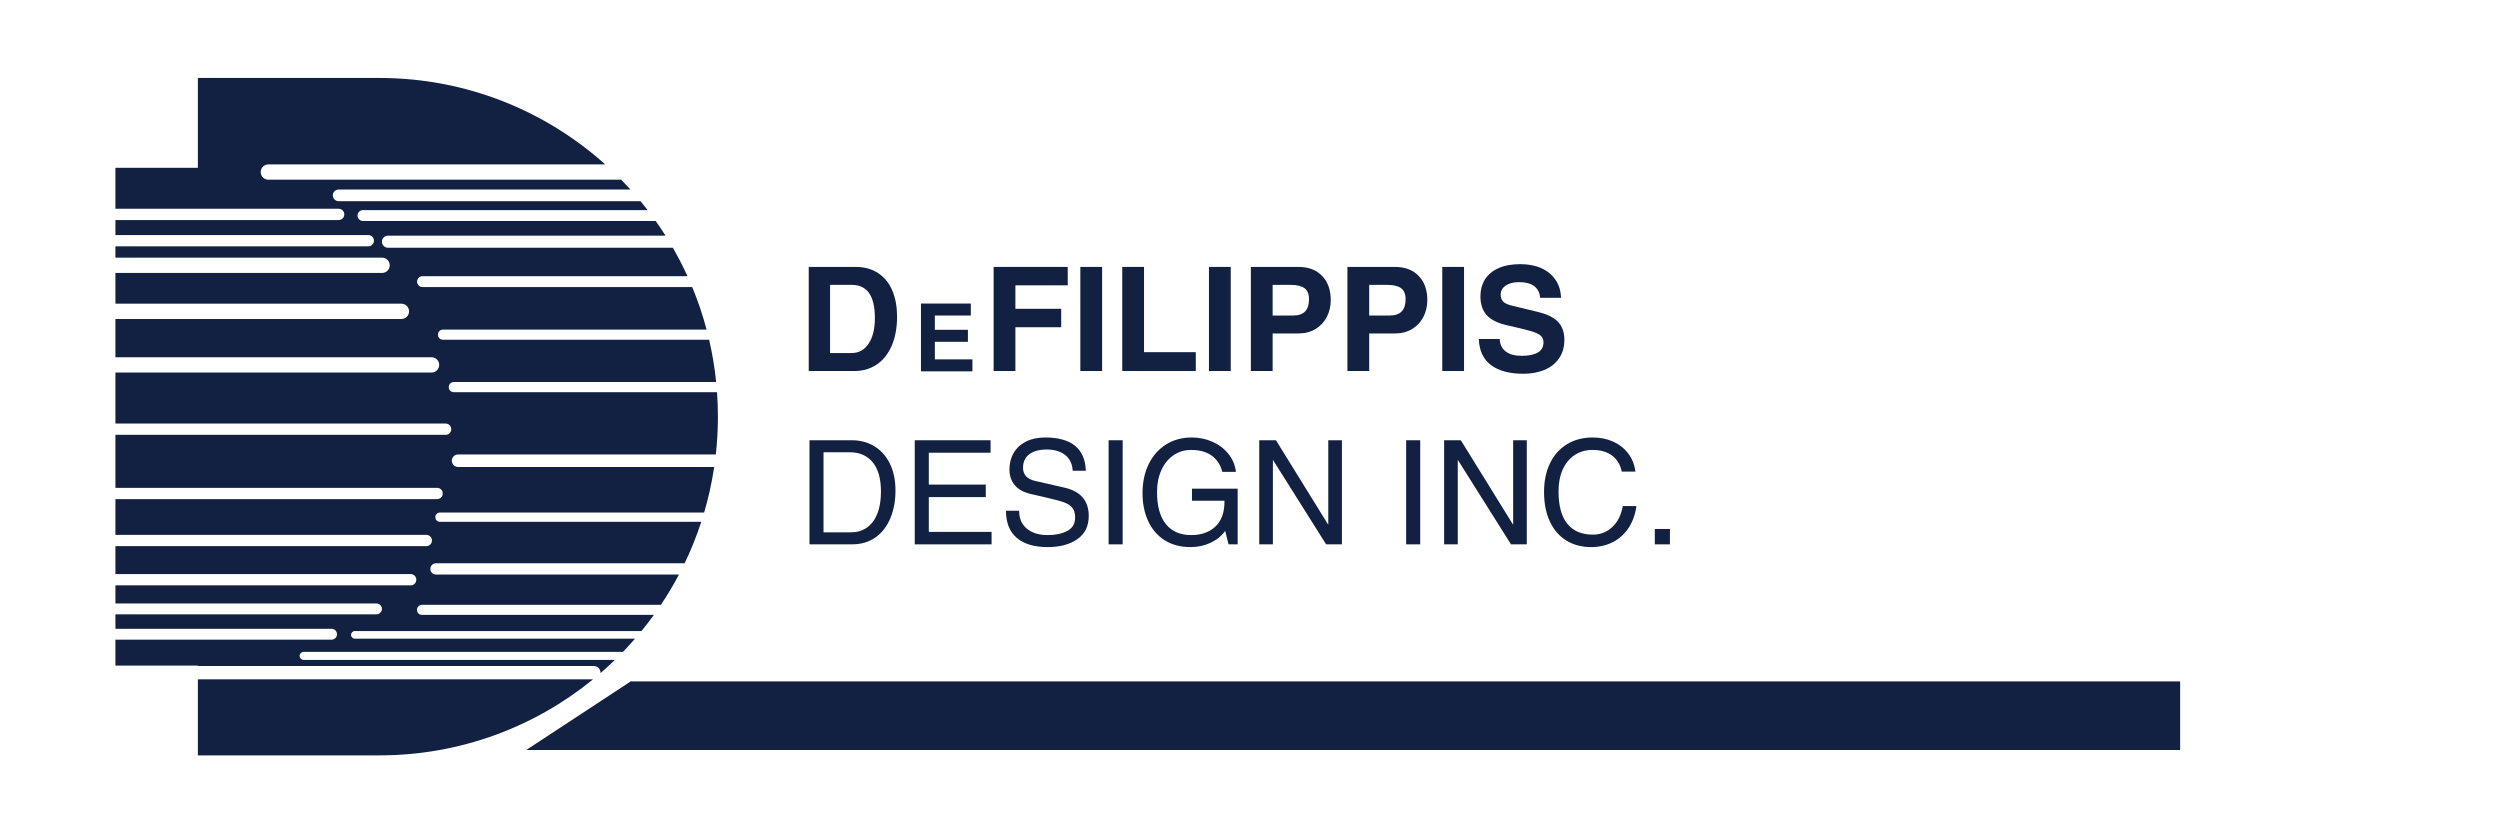 <?xml version="1.0" encoding="UTF-8" standalone="no"?>
<svg xmlns="http://www.w3.org/2000/svg" xmlns:xlink="http://www.w3.org/1999/xlink" width="1500" zoomAndPan="magnify" viewBox="0 0 1125 375" height="500" preserveAspectRatio="xMidYMid meet" version="1.0"><defs><g/><clipPath id="8cae953415"><path d="M 283.82 306.633 L 981.078 306.633 L 981.078 337.5 L 283.82 337.5 Z M 283.82 306.633 " clip-rule="nonzero"/></clipPath><clipPath id="c4fc050333"><path d="M 236.801 306.633 L 330.844 306.633 L 330.844 337.5 L 236.801 337.5 Z M 236.801 306.633 " clip-rule="nonzero"/></clipPath><clipPath id="92e2e44f2b"><path d="M 283.82 306.633 L 330.84 337.5 L 236.801 337.5 Z M 283.82 306.633 " clip-rule="nonzero"/></clipPath></defs><rect x="-112.5" width="1350" fill="#ffffff" y="-37.5" height="450" fill-opacity="1"/><rect x="-112.5" width="1350" fill="#ffffff" y="-37.5" height="450" fill-opacity="1"/><path fill="#122142" d="M 203.316 207.328 C 203.316 205.777 204.574 204.52 206.125 204.52 L 322.117 204.52 C 322.738 198.934 323.059 193.254 323.059 187.5 C 323.059 183.797 322.922 180.121 322.664 176.48 L 204.203 176.48 C 202.941 176.48 201.922 175.457 201.922 174.195 C 201.922 172.934 202.941 171.914 204.203 171.914 L 322.27 171.914 C 321.613 165.438 320.547 159.086 319.105 152.879 L 199.344 152.879 C 198.082 152.879 197.059 151.855 197.059 150.594 C 197.059 149.332 198.082 148.309 199.344 148.309 L 317.969 148.309 C 316.23 141.75 314.062 135.363 311.5 129.184 L 190.133 129.184 C 188.781 129.184 187.684 128.086 187.684 126.734 C 187.684 125.387 188.781 124.289 190.133 124.289 L 309.371 124.289 C 307.367 119.906 305.168 115.633 302.773 111.48 L 174.586 111.48 C 173.086 111.48 171.867 110.266 171.867 108.762 C 171.867 107.262 173.086 106.043 174.586 106.043 L 299.484 106.043 C 298.066 103.801 296.59 101.602 295.059 99.441 L 163.332 99.441 C 161.98 99.441 160.887 98.344 160.887 96.992 C 160.887 95.641 161.98 94.547 163.332 94.547 L 291.441 94.547 C 290.398 93.195 289.332 91.855 288.246 90.539 L 152.395 90.539 C 150.945 90.539 149.766 89.363 149.766 87.91 C 149.766 86.461 150.945 85.285 152.395 85.285 L 283.703 85.285 C 282.344 83.785 280.957 82.309 279.543 80.863 L 120.766 80.863 C 118.863 80.863 117.32 79.324 117.32 77.422 C 117.32 75.52 118.863 73.977 120.766 73.977 L 272.344 73.977 C 245.367 49.789 209.719 35.078 170.637 35.078 L 89.039 35.078 L 89.039 75.504 L 51.941 75.504 L 51.941 93.945 L 152.395 93.945 C 153.797 93.945 154.934 95.082 154.934 96.484 C 154.934 97.883 153.797 99.02 152.395 99.02 L 51.941 99.02 L 51.941 105.777 L 165.73 105.777 C 167.133 105.777 168.27 106.914 168.27 108.316 C 168.27 109.719 167.133 110.855 165.73 110.855 L 51.941 110.855 L 51.941 115.938 L 171.938 115.938 C 173.836 115.938 175.379 117.48 175.379 119.383 C 175.379 121.285 173.84 122.828 171.938 122.828 L 51.941 122.828 L 51.941 136.664 L 180.637 136.664 C 182.535 136.664 184.078 138.203 184.078 140.109 C 184.078 142.012 182.539 143.551 180.637 143.551 L 51.941 143.551 L 51.941 160.758 L 194.195 160.758 C 196.098 160.758 197.641 162.297 197.641 164.203 C 197.641 166.105 196.098 167.645 194.195 167.645 L 51.941 167.645 L 51.941 190.598 L 200.539 190.598 C 201.938 190.598 203.074 191.734 203.074 193.137 C 203.074 194.535 201.938 195.672 200.539 195.672 L 51.941 195.672 L 51.941 219.531 L 196.699 219.531 C 198.102 219.531 199.238 220.668 199.238 222.07 C 199.238 223.469 198.102 224.605 196.699 224.605 L 51.941 224.605 L 51.941 240.684 L 191.84 240.684 C 193.238 240.684 194.375 241.82 194.375 243.219 C 194.375 244.621 193.238 245.758 191.84 245.758 L 51.941 245.758 L 51.941 258.336 L 184.801 258.336 C 186.203 258.336 187.34 259.473 187.34 260.875 C 187.34 262.277 186.203 263.414 184.801 263.414 L 51.941 263.414 L 51.941 271.562 L 169.41 271.562 C 170.762 271.562 171.855 272.656 171.855 274.008 C 171.855 275.359 170.762 276.453 169.41 276.453 L 51.941 276.453 L 51.941 282.957 L 149.199 282.957 C 150.547 282.957 151.645 284.051 151.645 285.402 C 151.645 286.754 150.547 287.852 149.199 287.852 L 51.941 287.852 L 51.941 299.508 L 89.039 299.508 L 89.039 299.707 L 267.242 299.707 C 268.898 299.707 270.238 301.047 270.238 302.703 C 270.238 302.77 270.234 302.832 270.23 302.895 C 272.445 300.984 274.602 299.004 276.703 296.969 L 136.66 296.969 C 135.66 296.969 134.848 296.16 134.848 295.156 C 134.848 294.156 135.66 293.344 136.66 293.344 L 280.32 293.344 C 282.18 291.414 283.992 289.438 285.754 287.414 L 159.688 287.414 C 158.734 287.414 157.965 286.641 157.965 285.691 C 157.965 284.742 158.734 283.969 159.688 283.969 L 288.656 283.969 C 290.59 281.605 292.457 279.18 294.25 276.699 L 189.875 276.699 C 188.625 276.699 187.609 275.688 187.609 274.434 C 187.609 273.184 188.625 272.172 189.875 272.172 L 297.398 272.172 C 300.332 267.785 303.047 263.242 305.523 258.551 L 196.188 258.551 C 194.785 258.551 193.648 257.414 193.648 256.016 C 193.648 254.613 194.785 253.477 196.188 253.477 L 308.082 253.477 C 310.973 247.465 313.48 241.234 315.574 234.816 L 197.977 234.816 C 196.828 234.816 195.895 233.883 195.895 232.73 C 195.895 231.578 196.828 230.648 197.977 230.648 L 316.863 230.648 C 318.824 223.992 320.344 217.148 321.387 210.148 L 206.121 210.148 C 204.574 210.137 203.316 208.879 203.316 207.328 Z M 203.316 207.328 " fill-opacity="1" fill-rule="nonzero"/><path fill="#122142" d="M 89.039 339.922 L 170.637 339.922 C 207.137 339.922 240.637 327.094 266.879 305.695 L 89.039 305.695 Z M 89.039 339.922 " fill-opacity="1" fill-rule="nonzero"/><g fill="#122142" fill-opacity="1"><g transform="translate(358.978, 166.959)"><g><path d="M 44.703 -24.531 C 44.703 -19.445 43.895 -15.055 42.281 -11.359 C 40.676 -7.66 38.426 -4.844 35.531 -2.906 C 32.633 -0.969 29.316 0 25.578 0 L 4.953 0 L 4.953 -46.844 L 25.969 -46.844 C 30.102 -46.844 33.57 -45.875 36.375 -43.938 C 39.176 -42.008 41.266 -39.367 42.641 -36.016 C 44.016 -32.672 44.703 -28.844 44.703 -24.531 Z M 34.719 -23.875 C 34.719 -33.801 31.258 -38.766 24.344 -38.766 L 14.547 -38.766 L 14.547 -8.094 L 24.266 -8.094 C 27.484 -8.094 30.031 -9.504 31.906 -12.328 C 33.781 -15.16 34.719 -19.008 34.719 -23.875 Z M 34.719 -23.875 "/></g></g></g><g fill="#122142" fill-opacity="1"><g transform="translate(406.029, 166.959)"><g/></g></g><g fill="#122142" fill-opacity="1"><g transform="translate(424.103, 166.959)"><g/></g></g><g fill="#122142" fill-opacity="1"><g transform="translate(442.181, 166.959)"><g><path d="M 14.75 -38.562 L 14.75 -28 L 35.359 -28 L 35.359 -19.703 L 14.75 -19.703 L 14.75 0 L 4.953 0 L 4.953 -46.844 L 38.297 -46.844 L 38.297 -38.562 Z M 14.75 -38.562 "/></g></g></g><g fill="#122142" fill-opacity="1"><g transform="translate(481.983, 166.959)"><g><path d="M 4.172 0 L 4.172 -46.844 L 13.969 -46.844 L 13.969 0 Z M 4.172 0 "/></g></g></g><g fill="#122142" fill-opacity="1"><g transform="translate(500.058, 166.959)"><g><path d="M 38.047 -8.484 L 38.047 0 L 4.953 0 L 4.953 -46.844 L 14.75 -46.844 L 14.75 -8.484 Z M 38.047 -8.484 "/></g></g></g><g fill="#122142" fill-opacity="1"><g transform="translate(539.86, 166.959)"><g><path d="M 4.172 0 L 4.172 -46.844 L 13.969 -46.844 L 13.969 0 Z M 4.172 0 "/></g></g></g><g fill="#122142" fill-opacity="1"><g transform="translate(557.934, 166.959)"><g><path d="M 40.906 -31.906 C 40.906 -29.164 40.316 -26.648 39.141 -24.359 C 37.973 -22.078 36.289 -20.266 34.094 -18.922 C 31.895 -17.578 29.316 -16.906 26.359 -16.906 L 14.75 -16.906 L 14.75 0 L 4.953 0 L 4.953 -46.844 L 26.359 -46.844 C 30.879 -46.844 34.43 -45.492 37.016 -42.797 C 39.609 -40.109 40.906 -36.477 40.906 -31.906 Z M 31.125 -32.297 C 31.125 -34.598 30.457 -36.25 29.125 -37.25 C 27.801 -38.258 25.707 -38.766 22.844 -38.766 L 14.75 -38.766 L 14.75 -24.984 L 24.078 -24.984 C 28.773 -24.984 31.125 -27.422 31.125 -32.297 Z M 31.125 -32.297 "/></g></g></g><g fill="#122142" fill-opacity="1"><g transform="translate(601.391, 166.959)"><g><path d="M 40.906 -31.906 C 40.906 -29.164 40.316 -26.648 39.141 -24.359 C 37.973 -22.078 36.289 -20.266 34.094 -18.922 C 31.895 -17.578 29.316 -16.906 26.359 -16.906 L 14.75 -16.906 L 14.75 0 L 4.953 0 L 4.953 -46.844 L 26.359 -46.844 C 30.879 -46.844 34.43 -45.492 37.016 -42.797 C 39.609 -40.109 40.906 -36.477 40.906 -31.906 Z M 31.125 -32.297 C 31.125 -34.598 30.457 -36.25 29.125 -37.25 C 27.801 -38.258 25.707 -38.766 22.844 -38.766 L 14.75 -38.766 L 14.75 -24.984 L 24.078 -24.984 C 28.773 -24.984 31.125 -27.422 31.125 -32.297 Z M 31.125 -32.297 "/></g></g></g><g fill="#122142" fill-opacity="1"><g transform="translate(644.847, 166.959)"><g><path d="M 4.172 0 L 4.172 -46.844 L 13.969 -46.844 L 13.969 0 Z M 4.172 0 "/></g></g></g><g fill="#122142" fill-opacity="1"><g transform="translate(662.921, 166.959)"><g><path d="M 20.547 -40 C 18.16 -40 16.203 -39.488 14.672 -38.469 C 13.148 -37.445 12.391 -36.086 12.391 -34.391 C 12.391 -33.129 12.75 -32.094 13.469 -31.281 C 14.188 -30.477 15.676 -29.816 17.938 -29.297 L 28.969 -26.625 C 33.488 -25.531 36.629 -23.961 38.391 -21.922 C 40.16 -19.879 41.047 -17.27 41.047 -14.094 C 41.047 -10.738 40.227 -7.91 38.594 -5.609 C 36.969 -3.305 34.758 -1.586 31.969 -0.453 C 29.188 0.672 26.035 1.234 22.516 1.234 C 16.336 1.234 11.508 -0.066 8.031 -2.672 C 4.551 -5.285 2.723 -9.203 2.547 -14.422 L 11.938 -14.422 C 12.031 -12.023 12.922 -10.16 14.609 -8.828 C 16.305 -7.504 18.723 -6.844 21.859 -6.844 C 25.035 -6.844 27.457 -7.344 29.125 -8.344 C 30.801 -9.352 31.641 -10.879 31.641 -12.922 C 31.641 -14.223 31.191 -15.242 30.297 -15.984 C 29.41 -16.723 27.922 -17.395 25.828 -18 C 23.742 -18.613 20.27 -19.461 15.406 -20.547 C 11.133 -21.504 8.039 -23.023 6.125 -25.109 C 4.219 -27.203 3.266 -30.055 3.266 -33.672 C 3.266 -36.453 3.926 -38.93 5.25 -41.109 C 6.582 -43.285 8.594 -44.992 11.281 -46.234 C 13.977 -47.473 17.305 -48.094 21.266 -48.094 C 24.879 -48.094 28.047 -47.473 30.766 -46.234 C 33.484 -44.992 35.602 -43.227 37.125 -40.938 C 38.645 -38.656 39.453 -35.992 39.547 -32.953 L 30.141 -32.953 C 29.711 -37.648 26.516 -40 20.547 -40 Z M 20.547 -40 "/></g></g></g><g fill="#122142" fill-opacity="1"><g transform="translate(358.978, 244.959)"><g><path d="M 43.984 -24.203 C 43.984 -19.598 43.219 -15.457 41.688 -11.781 C 40.164 -8.102 37.938 -5.219 35 -3.125 C 32.07 -1.039 28.52 0 24.344 0 L 5.281 0 L 5.281 -46.844 L 24.406 -46.844 C 28.102 -46.844 31.43 -45.961 34.391 -44.203 C 37.348 -42.441 39.688 -39.852 41.406 -36.438 C 43.125 -33.02 43.984 -28.941 43.984 -24.203 Z M 24.078 -5.422 C 26.691 -5.422 29.008 -6.102 31.031 -7.469 C 33.051 -8.844 34.625 -10.898 35.75 -13.641 C 36.883 -16.379 37.453 -19.727 37.453 -23.688 C 37.453 -29.562 36.203 -33.988 33.703 -36.969 C 31.203 -39.945 27.797 -41.438 23.484 -41.438 L 11.609 -41.438 L 11.609 -5.422 Z M 24.078 -5.422 "/></g></g></g><g fill="#122142" fill-opacity="1"><g transform="translate(406.023, 244.959)"><g><path d="M 11.938 -41.234 L 11.938 -26.891 L 37.578 -26.891 L 37.578 -21.266 L 11.938 -21.266 L 11.938 -5.609 L 40.188 -5.609 L 40.188 0 L 5.609 0 L 5.609 -46.844 L 39.734 -46.844 L 39.734 -41.234 Z M 11.938 -41.234 "/></g></g></g><g fill="#122142" fill-opacity="1"><g transform="translate(449.479, 244.959)"><g><path d="M 39.156 -33.141 L 33.219 -33.141 C 33.082 -36.148 31.977 -38.488 29.906 -40.156 C 27.844 -41.832 25.07 -42.672 21.594 -42.672 C 18.207 -42.672 15.578 -41.961 13.703 -40.547 C 11.828 -39.141 10.891 -37.109 10.891 -34.453 C 10.891 -31.316 12.738 -29.336 16.438 -28.516 L 29.562 -25.516 C 36.82 -23.859 40.453 -19.613 40.453 -12.781 C 40.453 -8.176 38.734 -4.688 35.297 -2.312 C 31.859 0.051 27.441 1.234 22.047 1.234 C 15.961 1.234 11.301 -0.145 8.062 -2.906 C 4.82 -5.664 3.203 -9.742 3.203 -15.141 L 9.141 -15.141 L 9.141 -15 C 9.141 -11.613 10.301 -8.961 12.625 -7.047 C 14.945 -5.129 18.086 -4.172 22.047 -4.172 C 25.535 -4.172 28.453 -4.789 30.797 -6.031 C 33.148 -7.27 34.328 -9.305 34.328 -12.141 C 34.328 -13.961 33.922 -15.383 33.109 -16.406 C 32.305 -17.426 31.117 -18.227 29.547 -18.812 C 27.984 -19.406 25.594 -20.07 22.375 -20.812 L 14.484 -22.641 C 11.18 -23.379 8.734 -24.719 7.141 -26.656 C 5.555 -28.594 4.766 -30.91 4.766 -33.609 C 4.766 -36.473 5.406 -38.992 6.688 -41.172 C 7.969 -43.348 9.816 -45.047 12.234 -46.266 C 14.648 -47.484 17.531 -48.094 20.875 -48.094 C 32.664 -48.094 38.758 -43.109 39.156 -33.141 Z M 39.156 -33.141 "/></g></g></g><g fill="#122142" fill-opacity="1"><g transform="translate(492.936, 244.959)"><g><path d="M 5.938 0 L 5.938 -46.844 L 12.266 -46.844 L 12.266 0 Z M 5.938 0 "/></g></g></g><g fill="#122142" fill-opacity="1"><g transform="translate(511.01, 244.959)"><g><path d="M 45.156 -32.625 L 39.016 -32.625 C 38.234 -35.758 36.656 -38.188 34.281 -39.906 C 31.914 -41.625 28.816 -42.484 24.984 -42.484 C 22.023 -42.484 19.383 -41.688 17.062 -40.094 C 14.738 -38.508 12.922 -36.281 11.609 -33.406 C 10.305 -30.531 9.656 -27.223 9.656 -23.484 C 9.656 -17.18 10.984 -12.383 13.641 -9.094 C 16.297 -5.812 20.102 -4.172 25.062 -4.172 C 29.582 -4.172 33.203 -5.453 35.922 -8.016 C 38.641 -10.586 40 -14.312 40 -19.188 L 40 -19.641 L 25.375 -19.641 L 25.375 -25.062 L 45.938 -25.062 L 45.938 0 L 41.828 0 L 40.328 -6.062 C 38.711 -3.801 36.523 -2.02 33.766 -0.719 C 31.004 0.582 28.016 1.234 24.797 1.234 C 20.18 1.234 16.254 0.191 13.016 -1.891 C 9.773 -3.984 7.316 -6.863 5.641 -10.531 C 3.961 -14.207 3.125 -18.375 3.125 -23.031 C 3.125 -27.906 4.035 -32.234 5.859 -36.016 C 7.691 -39.797 10.281 -42.754 13.625 -44.891 C 16.977 -47.023 20.875 -48.094 25.312 -48.094 C 28.625 -48.094 31.723 -47.445 34.609 -46.156 C 37.504 -44.875 39.895 -43.055 41.781 -40.703 C 43.676 -38.359 44.801 -35.664 45.156 -32.625 Z M 45.156 -32.625 "/></g></g></g><g fill="#122142" fill-opacity="1"><g transform="translate(561.709, 244.959)"><g><path d="M 36.016 -9 L 36.016 -46.844 L 42.156 -46.844 L 42.156 0 L 35.047 0 L 11.219 -37.844 L 11.094 -37.844 L 11.094 0 L 4.953 0 L 4.953 -46.844 L 12.469 -46.844 L 35.891 -9 Z M 36.016 -9 "/></g></g></g><g fill="#122142" fill-opacity="1"><g transform="translate(608.754, 244.959)"><g/></g></g><g fill="#122142" fill-opacity="1"><g transform="translate(626.829, 244.959)"><g><path d="M 5.938 0 L 5.938 -46.844 L 12.266 -46.844 L 12.266 0 Z M 5.938 0 "/></g></g></g><g fill="#122142" fill-opacity="1"><g transform="translate(644.903, 244.959)"><g><path d="M 36.016 -9 L 36.016 -46.844 L 42.156 -46.844 L 42.156 0 L 35.047 0 L 11.219 -37.844 L 11.094 -37.844 L 11.094 0 L 4.953 0 L 4.953 -46.844 L 12.469 -46.844 L 35.891 -9 Z M 36.016 -9 "/></g></g></g><g fill="#122142" fill-opacity="1"><g transform="translate(691.948, 244.959)"><g><path d="M 24.734 -42.484 C 21.68 -42.484 19.004 -41.727 16.703 -40.219 C 14.398 -38.719 12.602 -36.566 11.312 -33.766 C 10.031 -30.961 9.391 -27.664 9.391 -23.875 C 9.391 -17.395 10.707 -12.523 13.344 -9.266 C 15.977 -6.004 19.816 -4.375 24.859 -4.375 C 28.254 -4.375 31.164 -5.516 33.594 -7.797 C 36.031 -10.078 37.598 -13.219 38.297 -17.219 L 44.438 -17.219 C 43.914 -13.395 42.719 -10.086 40.844 -7.297 C 38.977 -4.516 36.598 -2.395 33.703 -0.938 C 30.805 0.508 27.598 1.234 24.078 1.234 C 19.859 1.234 16.148 0.258 12.953 -1.688 C 9.754 -3.645 7.273 -6.492 5.516 -10.234 C 3.754 -13.984 2.875 -18.445 2.875 -23.625 C 2.875 -28.488 3.766 -32.77 5.547 -36.469 C 7.328 -40.164 9.867 -43.023 13.172 -45.047 C 16.484 -47.078 20.336 -48.094 24.734 -48.094 C 28.172 -48.094 31.27 -47.461 34.031 -46.203 C 36.789 -44.941 39.039 -43.156 40.781 -40.844 C 42.52 -38.539 43.586 -35.844 43.984 -32.75 L 37.844 -32.75 C 37.188 -35.883 35.727 -38.289 33.469 -39.969 C 31.207 -41.645 28.297 -42.484 24.734 -42.484 Z M 24.734 -42.484 "/></g></g></g><g fill="#122142" fill-opacity="1"><g transform="translate(738.993, 244.959)"><g><path d="M 5.672 0 L 5.672 -6.922 L 12.469 -6.922 L 12.469 0 Z M 5.672 0 "/></g></g></g><g clip-path="url(#8cae953415)"><path fill="#122142" d="M 283.82 306.633 L 981.062 306.633 L 981.062 337.5 L 283.82 337.5 Z M 283.82 306.633 " fill-opacity="1" fill-rule="nonzero"/></g><g clip-path="url(#c4fc050333)"><g clip-path="url(#92e2e44f2b)"><path fill="#122142" d="M 236.801 306.633 L 330.844 306.633 L 330.844 337.5 L 236.801 337.5 Z M 236.801 306.633 " fill-opacity="1" fill-rule="nonzero"/></g></g><g fill="#122142" fill-opacity="1"><g transform="translate(411.198, 167.109)"><g><path d="M 9.484 -25.125 L 9.484 -18.703 L 24.359 -18.703 L 24.359 -13.297 L 9.484 -13.297 L 9.484 -5.391 L 26.391 -5.391 L 26.391 0 L 3.234 0 L 3.234 -30.516 L 25.672 -30.516 L 25.672 -25.125 Z M 9.484 -25.125 "/></g></g></g></svg>